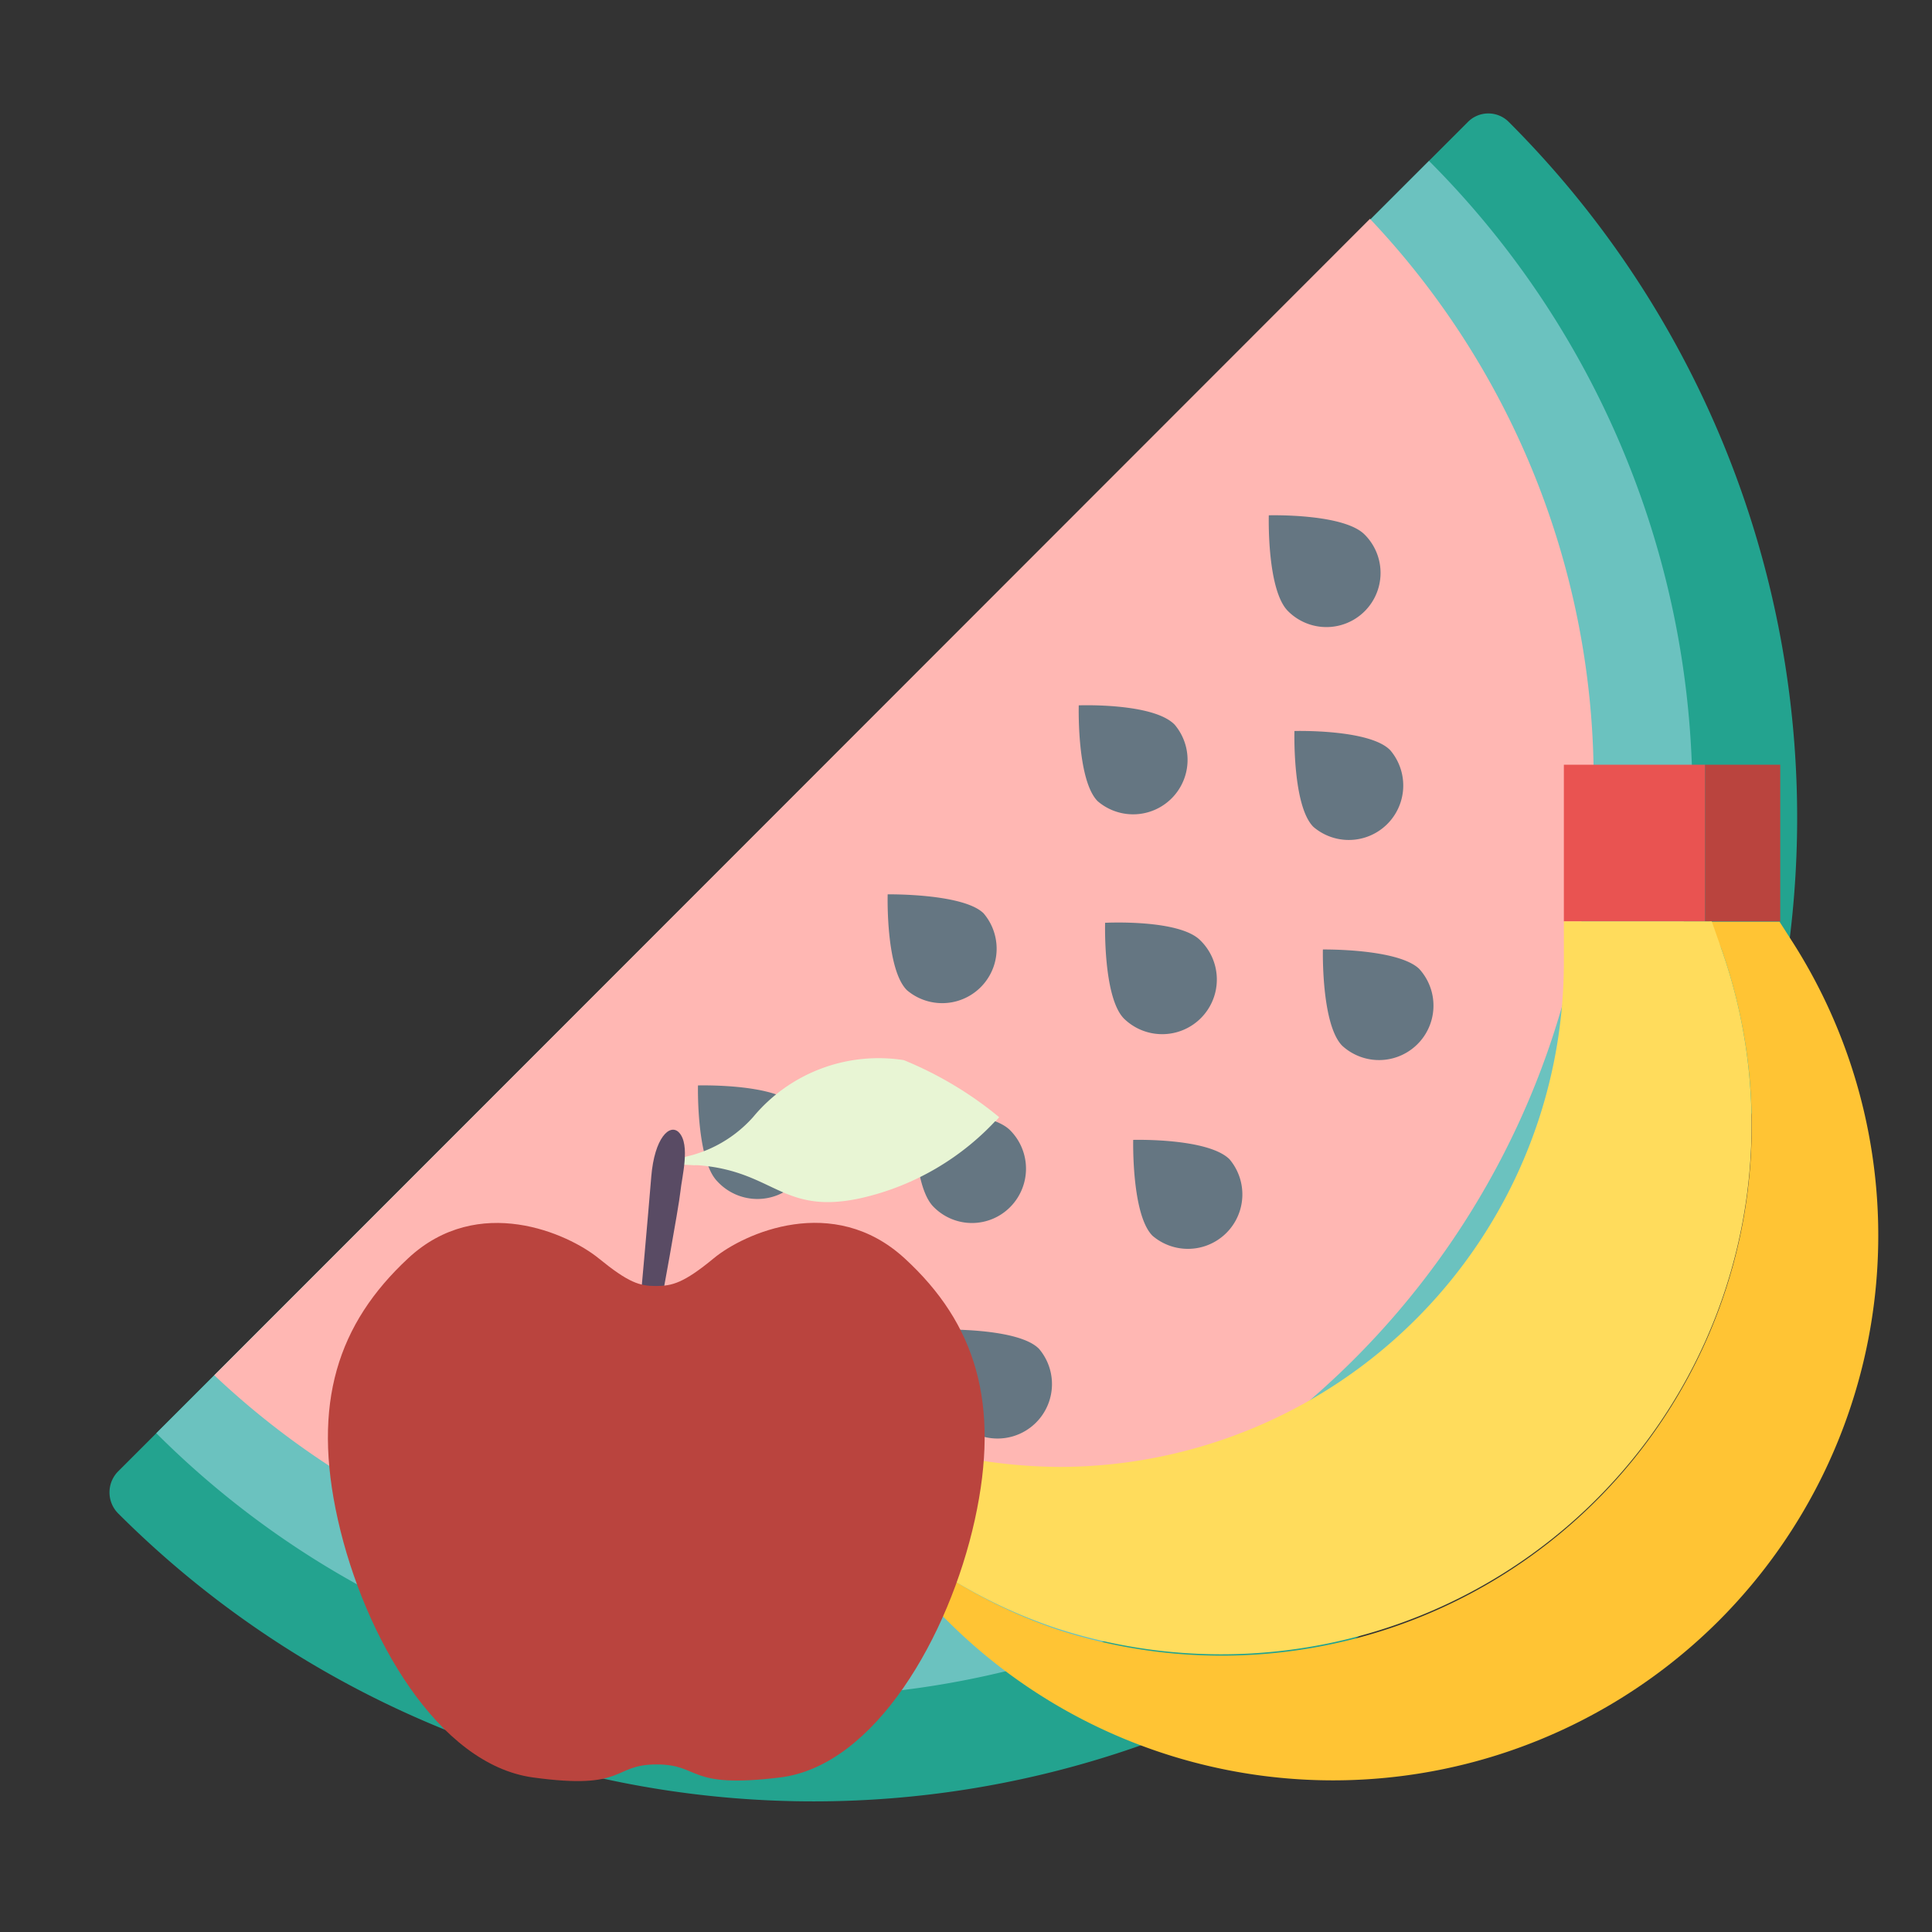 <svg xmlns="http://www.w3.org/2000/svg" viewBox="0 0 55 55"><rect x="0" y="0" width="55" height="55" fill="#333333" stroke="none"/><defs><style>.cls-1{fill:#23a38f;}.cls-2{fill:#6bc2bf;}.cls-3{fill:#ffb7b3;}.cls-4{fill:#657682;}.cls-5{fill:#e95351;}.cls-6{fill:#ba443e;}.cls-7{fill:#ffc434;}.cls-8{fill:#ffdc5c;}.cls-9{fill:#e8f5d4;}.cls-10{fill:#594b64;}</style></defs><g id="fruit"><path class="cls-1" d="M41.78,3.48a.82.82,0,0,1,1.18,0,28,28,0,0,1-39.6,39.6.85.85,0,0,1,0-1.19Z"/><path class="cls-2" d="M40.68,4.58A25.61,25.61,0,0,1,4.45,40.8Z"/><path class="cls-3" d="M39,6.23A23.28,23.28,0,0,1,6.1,39.15Z"/><path class="cls-4" d="M22.61,31.44a1.55,1.55,0,1,1-2.19,2.19c-.6-.61-.55-2.73-.55-2.73S22,30.84,22.61,31.44Z"/><path class="cls-4" d="M17.19,36.85A1.55,1.55,0,0,1,15,39c-.6-.61-.54-2.74-.54-2.74S16.59,36.25,17.19,36.85Z"/><path class="cls-4" d="M28,26a1.55,1.55,0,0,1-2.18,2.19c-.61-.6-.55-2.73-.55-2.73S27.42,25.43,28,26Z"/><path class="cls-4" d="M33.44,20.63a1.55,1.55,0,0,1-2.19,2.18c-.6-.6-.54-2.73-.54-2.73S32.83,20,33.44,20.63Z"/><path class="cls-4" d="M29.58,38.4a1.55,1.55,0,0,1-2.19,2.18c-.6-.6-.55-2.73-.55-2.73S29,37.8,29.58,38.4Z"/><path class="cls-4" d="M35,33a1.55,1.55,0,0,1-2.19,2.18c-.6-.6-.55-2.73-.55-2.73S34.38,32.39,35,33Z"/><path class="cls-4" d="M40.4,27.58a1.55,1.55,0,0,1-2.19,2.19c-.6-.61-.55-2.74-.55-2.74S39.79,27,40.4,27.58Z"/><path class="cls-4" d="M38.85,15.22a1.54,1.54,0,1,1-2.18,2.18c-.61-.6-.55-2.73-.55-2.73S38.25,14.61,38.85,15.22Z"/><path class="cls-4" d="M23.35,37.59a1.54,1.54,0,1,1-2.18,2.18c-.61-.6-.55-2.73-.55-2.73S22.75,37,23.35,37.59Z"/><path class="cls-4" d="M28.76,32.18a1.55,1.55,0,0,1,0,2.18,1.53,1.53,0,0,1-2.18,0c-.61-.6-.55-2.73-.55-2.73S28.16,31.57,28.76,32.18Z"/><path class="cls-4" d="M34.17,26.77A1.55,1.55,0,1,1,32,29c-.6-.6-.54-2.73-.54-2.73S33.57,26.16,34.17,26.77Z"/><path class="cls-4" d="M39.58,21.36a1.55,1.55,0,0,1-2.19,2.18c-.6-.6-.54-2.73-.54-2.73S39,20.75,39.58,21.36Z"/><rect class="cls-5" x="44.52" y="21.77" width="4.02" height="4.46"/><rect class="cls-6" x="48.54" y="21.77" width="2.14" height="4.46"/><path class="cls-7" d="M51,26.77l-.34-.53h-2L49,27A15.09,15.09,0,0,1,30.1,46.39,14.27,14.27,0,0,1,27.16,45l-.56-.34v1.12l.35.34a15.54,15.54,0,0,0,22,0A15.52,15.52,0,0,0,51,26.77Z"/><path class="cls-8" d="M27.16,45a14.27,14.27,0,0,0,2.94,1.36A15.17,15.17,0,0,0,40.42,46,15.06,15.06,0,0,0,49,27l-.27-.77H44.52v1.17A14.37,14.37,0,0,1,30.17,41.76,15,15,0,0,1,28,41.59l-1.35-.21v3.31Z"/><path class="cls-9" d="M19.08,33a3.63,3.63,0,0,0,2.36-1.2,4.64,4.64,0,0,1,4.29-1.62,10.5,10.5,0,0,1,2.71,1.62,7.51,7.51,0,0,1-3.94,2.31c-2.48.54-2.48-1.07-5.42-.95V33Z"/><path class="cls-9" d="M21.51,32.49c-.57.19-1.71.42-2.43.56v.12a5.19,5.19,0,0,1,.69,0C21,33,22.55,32.35,24.5,32a9.68,9.68,0,0,1,3.84-.08l.1-.11a1.75,1.75,0,0,1-.28-.17A12.69,12.69,0,0,0,21.51,32.49Z"/><path class="cls-9" d="M25.17,31.56A1.25,1.25,0,0,0,25,30.2S26.11,30.93,25.17,31.56Z"/><path class="cls-9" d="M22.9,30.65s.76.17.6,1.24A3.48,3.48,0,0,0,22.9,30.65Z"/><path class="cls-9" d="M25.87,31.81a1.55,1.55,0,0,1,.05,1.84A6.64,6.64,0,0,0,25.87,31.81Z"/><path class="cls-9" d="M24.34,32a1.48,1.48,0,0,1-.22,2.17A3.27,3.27,0,0,0,24.34,32Z"/><path class="cls-9" d="M22.84,32.37s.39,1.18-.48,1.61A3.13,3.13,0,0,0,22.84,32.37Z"/><path class="cls-10" d="M19.33,32.24c-.26-.27-.7.15-.79,1.26s-.33,3.77-.33,3.77h.58s.54-2.94.58-3.35S19.66,32.59,19.33,32.24Z"/><path class="cls-6" d="M18.67,36.61c.46,0,.79-.08,1.65-.79s3.4-1.86,5.43,0,2.73,4.14,2,7.45-2.85,7-5.54,7.33-2.24-.37-3.52-.37-.83.74-3.52.37-4.8-4-5.55-7.33,0-5.59,2-7.45,4.56-.7,5.42,0S18.21,36.61,18.67,36.61Z"/></g></svg>